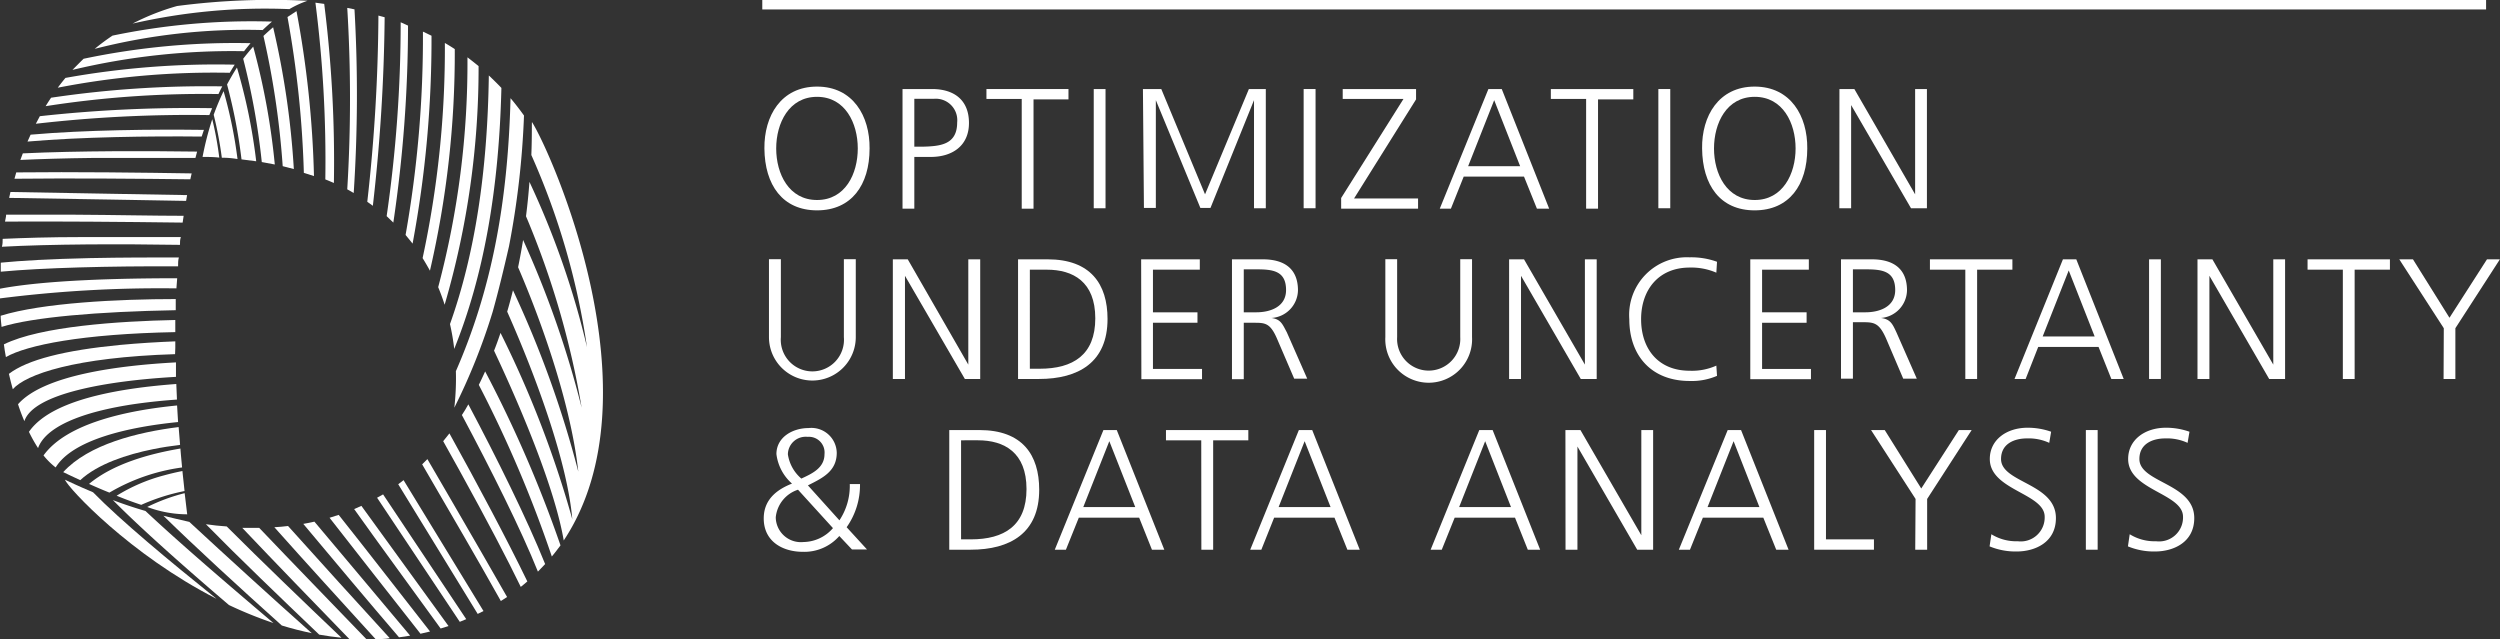 <svg xmlns="http://www.w3.org/2000/svg" viewBox="0 0 224.62 57.42"><rect x="0" y="0" width="224.62" height="57.42" fill="#333333" stroke="none"/><defs><style>.cls-1,.cls-2{fill:#fff;}.cls-2{fill-rule:evenodd;}</style></defs><g id="Ebene_2" data-name="Ebene 2"><g id="Text"><rect class="cls-1" x="68.49" width="154.88" height="0.85"/><path class="cls-2" d="M16.72,18.05l.09-.52-6.87-.12-9-.16-.12.53,9.08.15Z"/><path class="cls-2" d="M1.46,15.49c-.06.19-.11.38-.16.57,5.12-.06,11.54,0,15.8.05l.12-.53C13,15.51,6.65,15.43,1.46,15.49Z"/><path class="cls-2" d="M16.41,20l.09-.61c-2.59,0-6.18-.08-9.76-.1H.55c0,.2-.07.41-.1.62C5,19.88,11.05,19.93,16.41,20Z"/><path class="cls-2" d="M16,23.93c0-.27,0-.54.07-.8-2.27,0-5.12,0-8,.06-3.58.08-6.17.23-8,.41,0,.27,0,.54,0,.81C3.82,24.06,9.78,23.9,16,23.93Z"/><path class="cls-2" d="M15.79,27.87l0-1c-5.16,0-12,.34-15.73,1.5,0,.32.05.64.08,1C2.94,28.5,8.74,28,15.79,27.87Z"/><path class="cls-2" d="M16.82,46.21h0c-.08-.64-.15-1.28-.23-1.9a16.79,16.79,0,0,0-3.36,1.24A10.28,10.28,0,0,0,16.82,46.21Z"/><path class="cls-2" d="M16.39,42.32q-.81.16-1.65.39a15.62,15.62,0,0,0-4.26,1.83c.73.3,1.48.58,2.21.82a18,18,0,0,1,3.89-1.24C16.52,43.51,16.45,42.91,16.39,42.32Z"/><path class="cls-2" d="M15.75,30.67c-1.53.06-3.24.16-4.95.32-5,.48-8.34,1.33-10,2.6.11.47.22.93.35,1.38,1.18-1.34,5.57-2.87,14.58-3.15C15.76,31.43,15.75,31.05,15.75,30.67Z"/><path class="cls-2" d="M15.92,25c-5.27,0-11.87.17-15.92.94,0,.29,0,.58,0,.87a114,114,0,0,1,15.85-.9Z"/><path class="cls-2" d="M15.75,29.84c0-.37,0-.73,0-1.09-5.11.11-12.12.57-15.4,2.19q.07.57.18,1.14C2.44,31,7.38,30,15.75,29.84Z"/><path class="cls-2" d="M8,43.48c.56.25,1.18.52,1.83.78A17.47,17.47,0,0,1,16.36,42c-.05-.57-.11-1.14-.15-1.7C13.38,40.78,10.16,41.68,8,43.48Z"/><path class="cls-2" d="M16.17,22c0-.24,0-.47.08-.7-2.43,0-5.64,0-8.83,0-3,0-5.36.08-7.18.16,0,.24,0,.48-.07.71C4.53,21.93,10.74,21.91,16.17,22Z"/><path class="cls-2" d="M5.88,7c-.24.29-.47.58-.69.88A73.18,73.18,0,0,1,20.64,6.54c.15-.25.3-.5.45-.73A76.41,76.41,0,0,0,5.88,7Z"/><path class="cls-2" d="M15.81,33.86l0-1.3c-5.06.27-11.87,1.12-14.19,3.76a16,16,0,0,0,.57,1.52C3,35.37,9.57,34.21,15.81,33.86Z"/><path class="cls-2" d="M3.58,10.44l-.36.68a120.51,120.51,0,0,1,15.59-.78c.08-.21.17-.42.25-.62A123.17,123.17,0,0,0,3.58,10.44Z"/><path class="cls-2" d="M4.59,8.78c-.17.25-.33.5-.49.76A91.77,91.77,0,0,1,19.63,8.45c.11-.24.22-.46.34-.69A94.64,94.64,0,0,0,4.59,8.78Z"/><path class="cls-2" d="M15.91.54a21.27,21.27,0,0,0-4,1.58A53.32,53.32,0,0,1,26,.82,8.71,8.71,0,0,1,27.63.07,65,65,0,0,0,15.91.54Z"/><path class="cls-2" d="M10.11,3.2a19,19,0,0,0-1.6,1.19A54.85,54.85,0,0,1,23.6,2.7c.29-.28.57-.53.84-.76A61.36,61.36,0,0,0,10.11,3.2Z"/><path class="cls-2" d="M7.51,5.28c-.33.32-.65.65-1,1A61.65,61.65,0,0,1,21.93,4.6c.19-.25.39-.49.58-.72A65.93,65.93,0,0,0,7.51,5.28Z"/><path class="cls-2" d="M2.75,12.1c-.1.2-.19.41-.28.62,4.81-.42,11-.5,15.65-.45.07-.2.14-.4.2-.6C13.78,11.61,7.65,11.67,2.75,12.1Z"/><path class="cls-2" d="M5,42c1.54-2.51,6.57-3.64,11-4.08l-.09-1.49c-4.37.43-9.89,1.56-12,4.49A6.48,6.48,0,0,0,5,42Z"/><path class="cls-2" d="M12.32,36.27c1.22-.17,2.44-.29,3.58-.37l-.06-1.4c-1.17.09-2.43.21-3.7.39-5,.71-8.22,2-9.54,3.91a13.31,13.31,0,0,0,.82,1.46C4.08,38.41,7.18,37,12.32,36.27Z"/><path class="cls-2" d="M13.74,40.36c.82-.17,1.65-.29,2.44-.39-.05-.54-.09-1.07-.13-1.6-3.68.46-8.09,1.55-10.37,4.05.36.17.89.43,1.53.72C8.81,41.67,11.42,40.83,13.74,40.36Z"/><path class="cls-2" d="M2.05,13.78c-.07.19-.15.39-.22.59,1.75-.08,3.9-.15,6.55-.18,3.29,0,6.56,0,9.18,0l.15-.57C13.33,13.56,7.08,13.54,2.05,13.78Z"/><path class="cls-2" d="M25.88,47.26c-.41.05-.82.09-1.23.11,2.77,3.11,6.17,6.84,9.09,10.05.43,0,.85,0,1.28-.08C32.15,54.2,28.73,50.44,25.88,47.26Z"/><path class="cls-2" d="M14.68,46.34c2.89,2.83,6.89,6.5,10.64,9.86.88.27,1.78.5,2.69.69-3.64-3.24-7.76-7-11-10C16.23,46.71,15.44,46.53,14.68,46.34Z"/><path class="cls-2" d="M28.25,46.87c-.34.08-.67.14-1,.2,2.63,3.14,5.86,7,8.6,10.19q.52-.06,1-.15C34.18,53.91,30.94,50.08,28.25,46.87Z"/><path class="cls-2" d="M18.5,47.1c2.95,3,6.76,6.66,10.18,9.92.67.12,1.34.21,2,.28-3.32-3.16-7.18-6.87-10.31-10C19.74,47.26,19.12,47.19,18.5,47.1Z"/><path class="cls-2" d="M47.74,13.93a65.54,65.54,0,0,1,5,17.26,75.86,75.86,0,0,0-5.17-14.85c-.07.95-.17,2-.31,3.09a76.56,76.56,0,0,1,5,17.2A88.06,88.06,0,0,0,47,21.56c-.13.8-.28,1.62-.45,2.45,2.44,5.67,4.79,12.74,5.41,18.37a93.64,93.64,0,0,0-5.87-16.3c-.16.63-.33,1.28-.52,1.92,2.77,6.24,5.43,13.71,5.85,18.65a94,94,0,0,0-6.45-16.74c-.18.54-.37,1.07-.58,1.6,2.79,5.92,5.52,12.7,6.26,17.05,8.68-13.08-1.19-35-2.85-37.59C47.77,11,47.81,12.09,47.74,13.93Z"/><path class="cls-2" d="M10.14,44.93c2.45,2.48,6.41,6,10.43,9.43a36.6,36.6,0,0,0,4,1.62c-4-3.39-8.38-7.14-11.5-10.07C12,45.6,11,45.26,10.14,44.93Z"/><path class="cls-2" d="M23.29,47.43c-.51,0-1,0-1.52,0,2.89,3.05,6.48,6.75,9.63,10,.52,0,1.05.06,1.58.06C29.91,54.3,26.29,50.58,23.29,47.43Z"/><path class="cls-2" d="M19.45,53.8c-4.32-3.47-8.57-7-11.09-9.57-1.34-.56-2.24-1-2.53-1.13C6.17,43.89,11.66,49.82,19.45,53.8Z"/><path class="cls-2" d="M39.82,39.64q.72,1.28,1.47,2.64c2.49,4.51,4.28,7.94,5.5,10.45.2-.16.4-.32.59-.49-1.84-3.8-4.49-8.77-7-13.3Z"/><path class="cls-2" d="M41.5,37.29c2.62,4.91,5.31,10.27,6.83,14.07.22-.22.44-.45.65-.68-1.61-4-4.29-9.43-6.9-14.35C41.9,36.65,41.7,37,41.5,37.29Z"/><path class="cls-2" d="M40.4,44.69l-2-3.44c-.15.16-.31.32-.47.47C40.35,45.88,43,50.42,45,54l.56-.36C44.2,51.26,42.49,48.28,40.4,44.69Z"/><path class="cls-2" d="M43.59,33.37c-.18.4-.37.81-.57,1.21A110.23,110.23,0,0,1,49.58,50c.28-.33.53-.67.78-1A112.67,112.67,0,0,0,43.59,33.37Z"/><path class="cls-2" d="M36.26,43.14l-.48.37,7.14,11.65c.18-.08.35-.18.52-.26Z"/><path class="cls-2" d="M32.47,45.45l-.65.29C34.14,49,37.08,53,39.59,56.47l.71-.22Z"/><path class="cls-2" d="M34.42,44.42l-.54.3,7.43,11.15.58-.24Z"/><path class="cls-2" d="M30.43,46.26l-.82.26c2.48,3.18,5.56,7.1,8.17,10.42l.86-.2C36.05,53.44,33,49.49,30.43,46.26Z"/><path class="cls-2" d="M20.09,8.19a22.87,22.87,0,0,0-.89,2.12,34.51,34.51,0,0,1,.73,3.86q.72,0,1.41.12A40.38,40.38,0,0,0,20.09,8.19Z"/><path class="cls-2" d="M19.07,10.71a27.44,27.44,0,0,0-.87,3.39c.51,0,1,0,1.5.06A29.79,29.79,0,0,0,19.07,10.71Z"/><path class="cls-2" d="M30,16.44A113.25,113.25,0,0,0,29.13.35L28.34.24a111.84,111.84,0,0,1,.89,15.88C29.49,16.22,29.74,16.33,30,16.44Z"/><path class="cls-2" d="M24.54,2.45q-.45.38-.87.78a76,76,0,0,1,1.73,11.7l1,.26A75.13,75.13,0,0,0,24.54,2.45Z"/><path class="cls-2" d="M26.64,1l-.81.53a92.36,92.36,0,0,1,1.47,14l.91.29A91.46,91.46,0,0,0,26.64,1Z"/><path class="cls-2" d="M31.78,17.34A134.73,134.73,0,0,0,31.85.84L31.2.71a134.41,134.41,0,0,1,0,16.3Z"/><path class="cls-2" d="M22.75,4.19c-.31.35-.61.71-.9,1.09a63.14,63.14,0,0,1,1.67,9.28l1.17.22A63.12,63.12,0,0,0,22.75,4.19Z"/><path class="cls-2" d="M21.29,6.07c-.31.48-.61,1-.89,1.52a48.22,48.22,0,0,1,1.3,6.73l1.32.17A50.71,50.71,0,0,0,21.29,6.07Z"/><path class="cls-2" d="M45.05,7.9c-.36-.38-.74-.75-1.13-1.12-.12,8.71-1.27,16.11-3.49,22.34a19.61,19.61,0,0,1,.38,2.23C43.43,24.87,44.83,17.13,45.05,7.9Z"/><path class="cls-2" d="M40.82,36.63A55.36,55.36,0,0,0,44.27,28c.52-1.86,1-3.85,1.46-5.86a76.57,76.57,0,0,0,1.35-11.76c-.38-.53-.78-1.05-1.21-1.56-.24,9.64-1.79,17.4-4.91,24.53A23.38,23.38,0,0,1,40.82,36.63Z"/><path class="cls-2" d="M43,5.94c-.33-.27-.66-.53-1-.79A78.44,78.44,0,0,1,39.37,25.8c.22.53.41,1.05.58,1.58A75.72,75.72,0,0,0,43,5.94Z"/><path class="cls-2" d="M35.34,20a121,121,0,0,0,1.32-17.7L36,2a121.19,121.19,0,0,1-1.26,17.42Z"/><path class="cls-2" d="M34.56,1.55,34,1.4a155.53,155.53,0,0,1-1,16.73l.5.36A159.79,159.79,0,0,0,34.56,1.55Z"/><path class="cls-2" d="M40.86,4.41c-.29-.19-.58-.37-.89-.55a89.28,89.28,0,0,1-2,19.33c.23.37.45.75.66,1.13A86.36,86.36,0,0,0,40.86,4.41Z"/><path class="cls-2" d="M37.07,21.89a99.56,99.56,0,0,0,1.7-18.68L38,2.84a101.68,101.68,0,0,1-1.56,18.27C36.65,21.37,36.87,21.63,37.07,21.89Z"/><path class="cls-1" d="M73.41,7.78c3.23,0,4.75,2.65,4.72,5.56,0,3.29-1.63,5.56-4.72,5.56s-4.7-2.27-4.73-5.56C68.65,10.43,70.17,7.78,73.41,7.78Zm-3.67,5.56c0,2.28,1.14,4.63,3.67,4.63s3.66-2.35,3.66-4.63S75.93,8.7,73.41,8.7,69.74,11.06,69.74,13.34Z"/><path class="cls-1" d="M81.09,8h2.65c2,0,3.32,1,3.32,3.05s-1.5,3.05-3.43,3.05H82.15v4.65H81.09Zm1.06,5.18h.74C84.49,13.14,86,13,86,11a1.93,1.93,0,0,0-2.12-2.12H82.15Z"/><path class="cls-1" d="M91.8,8.89H88.63V8H96v.93H92.86v9.82H91.8Z"/><path class="cls-1" d="M98.27,8h1.06V18.71H98.27Z"/><path class="cls-1" d="M102.69,8h1.65l3.93,9.46L112.21,8h1.52V18.71h-1.06V9h0l-3.91,9.68h-.91l-4-9.68h0v9.68h-1.07Z"/><path class="cls-1" d="M117.13,8h1.07V18.71h-1.07Z"/><path class="cls-1" d="M120.5,17.79l5.6-8.9h-5.46V8h6.59v.93l-5.57,8.9h5.75v.92H120.5Z"/><path class="cls-1" d="M133.73,8h1.2l4.26,10.75h-1.1l-1.16-2.88h-5.42l-1.15,2.88h-1Zm.52,1-2.34,5.93h4.67Z"/><path class="cls-1" d="M142.51,8.89h-3.17V8h7.41v.93h-3.17v9.82h-1.07Z"/><path class="cls-1" d="M149,8h1.07V18.71H149Z"/><path class="cls-1" d="M157.65,7.78c3.24,0,4.76,2.65,4.73,5.56,0,3.29-1.63,5.56-4.73,5.56s-4.69-2.27-4.72-5.56C152.89,10.43,154.42,7.78,157.65,7.78ZM154,13.34c0,2.28,1.14,4.63,3.66,4.63s3.67-2.35,3.67-4.63-1.14-4.64-3.67-4.64S154,11.06,154,13.34Z"/><path class="cls-1" d="M165.27,8h1.34l5.46,9.46h0V8h1.06V18.71h-1.43l-5.38-9.27h0v9.27h-1.06Z"/><path class="cls-1" d="M76.89,30.29a3.9,3.9,0,1,1-7.8,0v-7h1.07v7a2.84,2.84,0,1,0,5.66,0v-7h1.07Z"/><path class="cls-1" d="M80.22,23.3h1.34L87,32.76h0V23.3h1.07V34.05H86.69l-5.38-9.27h0v9.27H80.22Z"/><path class="cls-1" d="M91.47,23.3h2.66c3.85,0,5.38,2.22,5.38,5.36,0,3.9-2.61,5.39-6.16,5.39H91.47Zm1.06,9.83h.88c3,0,5-1.24,5-4.53s-2-4.37-4.35-4.37H92.53Z"/><path class="cls-1" d="M102.53,23.3h5.27v.93h-4.21v3.83h4V29h-4v4.15H108v.92h-5.45Z"/><path class="cls-1" d="M110.69,23.3h2.77c1.91,0,3.16.82,3.16,2.79a2.54,2.54,0,0,1-2.39,2.48v0c.86.11,1,.57,1.39,1.29l1.83,4.16h-1.17l-1.56-3.63C114.11,29,113.64,29,112.63,29h-.88v5.07h-1.06Zm1.06,4.76h1.12c1.25,0,2.68-.48,2.68-2,0-1.76-1.24-1.86-2.71-1.86h-1.09Z"/><path class="cls-1" d="M132.26,30.29a3.9,3.9,0,1,1-7.79,0v-7h1.06v7a2.84,2.84,0,1,0,5.67,0v-7h1.06Z"/><path class="cls-1" d="M135.59,23.3h1.34l5.47,9.46h0V23.3h1.06V34.05h-1.43l-5.37-9.27h0v9.27h-1.07Z"/><path class="cls-1" d="M154.21,24.5a5.64,5.64,0,0,0-2.4-.46c-2.79,0-4.36,2-4.36,4.64s1.52,4.63,4.36,4.63a5.33,5.33,0,0,0,2.4-.46l.06.92a5.71,5.71,0,0,1-2.46.46c-3.39,0-5.42-2.23-5.42-5.55a5.18,5.18,0,0,1,5.42-5.56,6.76,6.76,0,0,1,2.46.4Z"/><path class="cls-1" d="M157.26,23.3h5.26v.93h-4.2v3.83h4V29h-4v4.15h4.39v.92h-5.45Z"/><path class="cls-1" d="M165.41,23.3h2.77c1.91,0,3.16.82,3.16,2.79A2.54,2.54,0,0,1,169,28.57v0c.87.11,1.05.57,1.39,1.29l1.83,4.16H171l-1.55-3.63c-.62-1.39-1.08-1.44-2.1-1.44h-.87v5.07h-1.07Zm1.07,4.76h1.12c1.25,0,2.68-.48,2.68-2,0-1.76-1.25-1.86-2.71-1.86h-1.09Z"/><path class="cls-1" d="M176.58,24.23H173.4V23.3h7.41v.93h-3.17v9.82h-1.06Z"/><path class="cls-1" d="M185.35,23.3h1.2l4.26,10.75H189.7l-1.15-2.88h-5.42L182,34.05h-1Zm.52,1-2.34,5.93h4.67Z"/><path class="cls-1" d="M193.09,23.3h1.06V34.05h-1.06Z"/><path class="cls-1" d="M197.44,23.3h1.34l5.47,9.46h0V23.3h1.06V34.05h-1.43l-5.37-9.27h0v9.27h-1.07Z"/><path class="cls-1" d="M210.5,24.23h-3.17V23.3h7.4v.93h-3.17v9.82H210.5Z"/><path class="cls-1" d="M219.57,29.49l-4-6.19h1.23l3.28,5.25,3.37-5.25h1.16l-4,6.19v4.56h-1.06Z"/><path class="cls-1" d="M75.42,46.75a5.58,5.58,0,0,0,.93-3.26h.92a6.58,6.58,0,0,1-1.2,3.88l1.83,2H76.55l-1.14-1.21a4.18,4.18,0,0,1-3.27,1.42c-1.81,0-3.52-.92-3.52-3,0-1.65,1.11-2.57,2.54-3.13a4.2,4.2,0,0,1-1.4-2.65c0-1.53,1.47-2.34,2.89-2.34a2.28,2.28,0,0,1,2.53,2.22c0,1.68-1.3,2.28-2.59,2.93ZM71.7,44a2.9,2.9,0,0,0-2,2.48,2.26,2.26,0,0,0,2.49,2.22,3.56,3.56,0,0,0,2.65-1.25ZM72,43c.94-.44,2.08-.94,2.08-2.2a1.41,1.41,0,0,0-1.52-1.55,1.6,1.6,0,0,0-1.77,1.57A3.54,3.54,0,0,0,72,43Z"/><path class="cls-1" d="M85.29,38.64H88c3.85,0,5.37,2.22,5.37,5.36,0,3.89-2.6,5.39-6.16,5.39H85.29Zm1.06,9.82h.88c3,0,5-1.23,5-4.52s-2-4.38-4.36-4.38H86.35Z"/><path class="cls-1" d="M99.14,38.64h1.2l4.27,10.75H103.5l-1.15-2.88H96.93l-1.16,2.88h-1Zm.53,1-2.34,5.92H102Z"/><path class="cls-1" d="M107.93,39.56h-3.17v-.92h7.4v.92H109v9.83h-1.06Z"/><path class="cls-1" d="M116.7,38.64h1.2l4.27,10.75h-1.11l-1.16-2.88h-5.42l-1.15,2.88h-1Zm.52,1-2.34,5.92h4.67Z"/><path class="cls-1" d="M132.91,38.64h1.2l4.27,10.75h-1.11l-1.15-2.88H130.7l-1.16,2.88h-1Zm.53,1-2.34,5.92h4.66Z"/><path class="cls-1" d="M140.65,38.64H142l5.47,9.45h0V38.64h1.06V49.39h-1.43l-5.37-9.27h0v9.27h-1.07Z"/><path class="cls-1" d="M155.23,38.64h1.2l4.27,10.75h-1.11l-1.16-2.88H153l-1.16,2.88h-1Zm.53,1-2.34,5.92h4.66Z"/><path class="cls-1" d="M163,38.64h1.06v9.82h4.31v.93H163Z"/><path class="cls-1" d="M172.11,44.83l-4-6.19h1.23l3.28,5.25L176,38.64h1.15l-4,6.19v4.56h-1.07Z"/><path class="cls-1" d="M178.92,48a4.23,4.23,0,0,0,2.37.63,2.15,2.15,0,0,0,2.42-2.2c0-2.11-4.93-2.38-4.93-5.19,0-1.73,1.51-2.81,3.4-2.81a6.34,6.34,0,0,1,2.11.36l-.17,1a4.4,4.4,0,0,0-2-.4c-1.11,0-2.33.46-2.33,1.85,0,2.15,4.93,2.17,4.93,5.31,0,2.17-1.86,3-3.53,3a6.09,6.09,0,0,1-2.43-.46Z"/><path class="cls-1" d="M187.41,38.64h1.06V49.39h-1.06Z"/><path class="cls-1" d="M191.35,48a4.23,4.23,0,0,0,2.37.63,2.15,2.15,0,0,0,2.42-2.2c0-2.11-4.93-2.38-4.93-5.19,0-1.73,1.51-2.81,3.4-2.81a6.34,6.34,0,0,1,2.11.36l-.17,1a4.4,4.4,0,0,0-2-.4c-1.11,0-2.33.46-2.33,1.85,0,2.15,4.93,2.17,4.93,5.31,0,2.17-1.86,3-3.53,3a6.09,6.09,0,0,1-2.43-.46Z"/></g></g></svg>